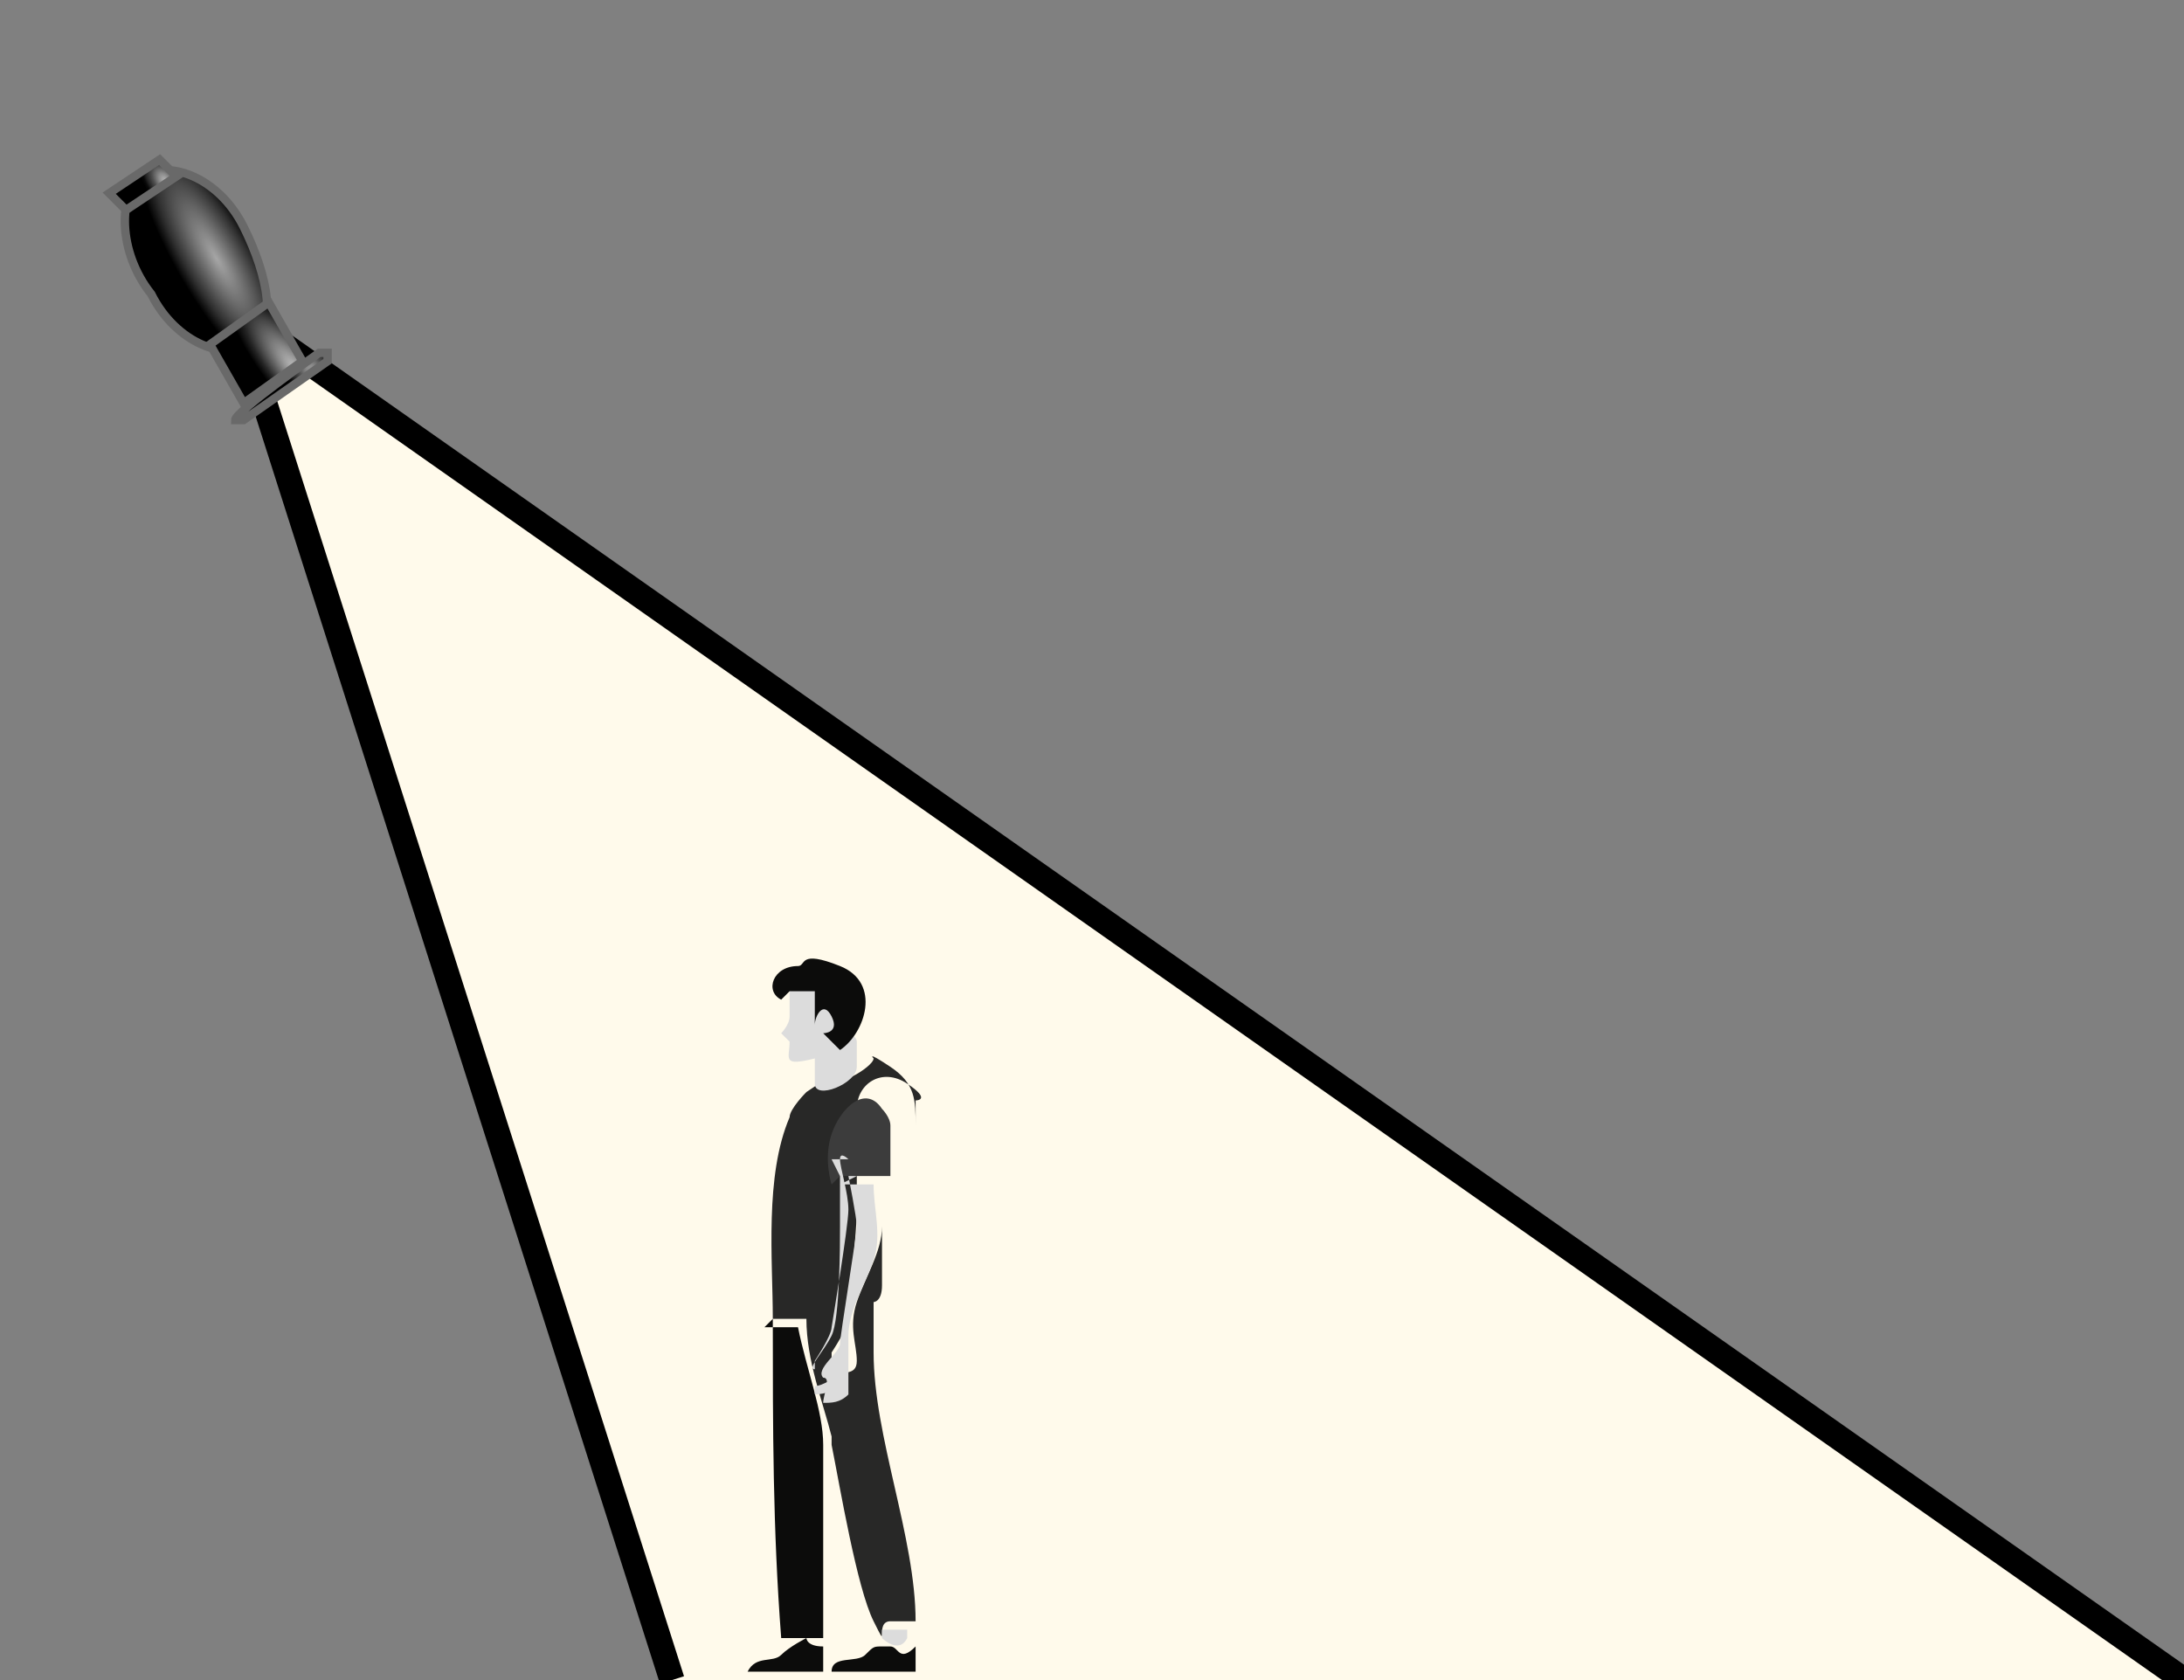 <?xml version="1.0" encoding="UTF-8"?>
<svg id="Layer_1" xmlns="http://www.w3.org/2000/svg" xmlns:xlink="http://www.w3.org/1999/xlink" version="1.1" viewBox="0 0 26 20"><rect x="0" y="0" width="26" height="20" fill="#808080" stroke="none"/>
  <!-- Generator: Adobe Illustrator 29.1.0, SVG Export Plug-In . SVG Version: 2.1.0 Build 142)  -->
  <defs>
    <style>
      .st0 {
        fill: url(#radial-gradient);
      }

      .st0, .st1, .st2, .st3 {
        fill-rule: evenodd;
        stroke: #696969;
        stroke-miterlimit: 10;
        stroke-width: .1px;
      }

      .st4 {
        fill: #3c3c3c;
      }

      .st5 {
        fill: #282827;
      }

      .st1 {
        fill: url(#radial-gradient1);
      }

      .st2 {
        fill: url(#radial-gradient3);
      }

      .st3 {
        fill: url(#radial-gradient2);
      }

      .st6 {
        fill: #fffaeb;
        stroke: #000;
        stroke-miterlimit: 10;
        stroke-width: .3px;
      }

      .st7 {
        fill: #0c0c0b;
      }

      .st8 {
        fill: #dcdcdc;
      }
    </style>
    <radialGradient id="radial-gradient" cx="6" cy="11.3" fx="6" fy="11.3" r=".6" gradientTransform="translate(-12.7 -35.1) rotate(149.8) scale(1 -3.6)" gradientUnits="userSpaceOnUse">
      <stop offset="0" stop-color="#bfbfbf"/>
      <stop offset="0" stop-color="#a6a6a6"/>
      <stop offset=".6" stop-color="#2f2f2f"/>
      <stop offset=".8" stop-color="#000"/>
    </radialGradient>
    <radialGradient id="radial-gradient1" cx="7.1" cy="7.9" fx="7.1" fy="7.9" r=".4" gradientTransform="translate(26.6 21.3) rotate(140.6) scale(1 3.5)" gradientUnits="userSpaceOnUse">
      <stop offset="0" stop-color="#c9c9c9"/>
      <stop offset=".3" stop-color="#858585"/>
      <stop offset=".7" stop-color="#252525"/>
      <stop offset=".9" stop-color="#000"/>
    </radialGradient>
    <radialGradient id="radial-gradient2" cx="7.4" cy="12.4" fx="7.4" fy="12.4" r=".4" gradientTransform="translate(-16.6 -38.5) rotate(145.7) scale(1 -3.8)" gradientUnits="userSpaceOnUse">
      <stop offset="0" stop-color="#bababa"/>
      <stop offset=".2" stop-color="#8b8b8b"/>
      <stop offset=".4" stop-color="#4f4f4f"/>
      <stop offset=".6" stop-color="#242424"/>
      <stop offset=".7" stop-color="#090909"/>
      <stop offset=".8" stop-color="#000"/>
    </radialGradient>
    <radialGradient id="radial-gradient3" cx="5.2" cy="10.5" fx="5.2" fy="10.5" r=".3" gradientTransform="translate(-4.9 -16.2) rotate(144.1) scale(1 -1.8)" xlink:href="#radial-gradient2"/>
  </defs>
  <polyline class="st6" points="26 20 2.8 3.7 8 20"/>
  <g>
    <path class="st0" d="M3,4.1c-.3.2-.9,0-1.2-.6-.4-.5-.4-1.2-.1-1.4s.9,0,1.2.6.4,1.2.1,1.4h0Z"/>
    <path class="st1" d="M3.6,4.3l-.7.5-.4-.7.7-.5.4.7h0Z"/>
    <path class="st3" d="M3.9,4.3l-1,.7h-.1c0-.1,1-.8,1-.8h.1Z"/>
    <path class="st2" d="M2.1,2.1l-.6.4-.2-.2.6-.4.2.2Z"/>
  </g>
  <g id="Generative_Object">
    <g>
      <path class="st5" d="M9.6,13c0,0-.2.2-.2.3-.3.7-.2,1.7-.2,2.4,0,0,0,0,0,0,0,0,.3,0,.4,0,0,.5.2,1,.3,1.4,0,0,0,.1,0,.1.1.5.3,1.7.5,2.1s0,0,.2,0c0,0,.3,0,.3,0,0,0,0,0,0,0,0-1-.5-2.2-.5-3.2s0-.5,0-.6c0,0,.1,0,.1-.2,0-.4,0-1.1,0-1.6,0,0,0,0,0,0,0,.3,0,.6,0,.9s-.2.6-.3.9,0,.5,0,.7-.2.1-.3.2c0,0,0-.2,0-.3h0c0,0,.2-.3.2-.4,0-.2.1-1,.1-1.3s0-.4,0-.6c0,0,0,0,0,0,0,0,0-.5,0-.6,0-.3.3-.5.6-.3s.1.2.1.2c0,0,0,.2,0,.3,0-.3,0-.5-.3-.7s-.2-.1-.2-.1c0,.1-.5.4-.5.2Z"/>
      <path class="st7" d="M9.2,15.7c0,1.3,0,2.5.1,3.8h.5c0-.7,0-1.4,0-2.1s0-.2,0-.2c0-.4-.2-.9-.3-1.4,0,0-.3,0-.4,0Z"/>
      <path class="st8" d="M9.4,11.8c0,0,0,.2,0,.3s-.1.2-.1.2,0,0,.1.1c0,.2-.1.3.3.2,0,.1,0,.2,0,.3,0,.2.5,0,.5-.2,0,0,0-.2,0-.3s-.2-.1-.2-.2.2,0,.1-.2-.2,0-.2.1c0-.1-.1-.2,0-.4,0,0-.2,0-.3,0Z"/>
      <path class="st7" d="M9.4,11.8c0,0,.2,0,.3,0,0,.1,0,.3,0,.4,0-.1.1-.3.2-.1s-.1.2-.1.2c0,0,.2.2.2.2.3-.2.5-.8,0-1s-.4,0-.5,0c-.3,0-.4.3-.2.4Z"/>
      <path class="st4" d="M10,14s0,0,.2,0,.3,0,.4,0,0,0,0,0c0,0,0,0,0,0,0,0,0-.2,0-.3,0,0,0-.2,0-.3s-.1-.2-.1-.2c-.2-.3-.5,0-.6.3s0,.6,0,.6c0,0,0,0,0,0Z"/>
      <path class="st7" d="M8.7,19.9s.1,0,.2,0c.3,0,.6,0,.9,0,0,0,0-.3,0-.3s0,0,0,0c-.2,0-.2-.1-.2-.1s-.2.1-.3.2-.3,0-.4.2Z"/>
      <path class="st7" d="M10.5,19.6c-.1,0-.1,0-.2.1s-.4,0-.4.2c.4,0,.7,0,1,0,0,0,0-.2,0-.3-.2.2-.2,0-.3,0Z"/>
      <path class="st8" d="M10.5,19.5s0,0,0,0c0,0,0,0,0,0,0,0,.2.2.3,0,0,0,0-.1,0-.1s-.3,0-.3,0Z"/>
      <path class="st8" d="M10.2,14c0,0-.1,0-.1,0s.1.5.1.6-.2,1.3-.2,1.4-.3.3-.2.4,0,0,0,0c.1,0,0,.2,0,.3.1,0,.2,0,.3-.1,0-.1,0-.5,0-.7,0-.3.2-.6.3-.9s0-.6,0-.9c0,0,0,0,0,0,0,0-.3,0-.4,0Z"/>
      <path class="st8" d="M10,14c0,.2,0,.4,0,.6s0,1.1-.1,1.3-.3.4-.2.4h0c0,0,0,.3,0,.3,0,0,.3,0,.3-.2-.1,0-.2.1-.3.1,0,0,0-.2,0-.3s0,0,0,0c0,0,.2-.3.2-.4,0,0,.2-1.2.2-1.4s-.1-.5-.1-.6.1,0,.1,0c0,0-.1,0-.2,0Z"/>
    </g>
  </g>
</svg>